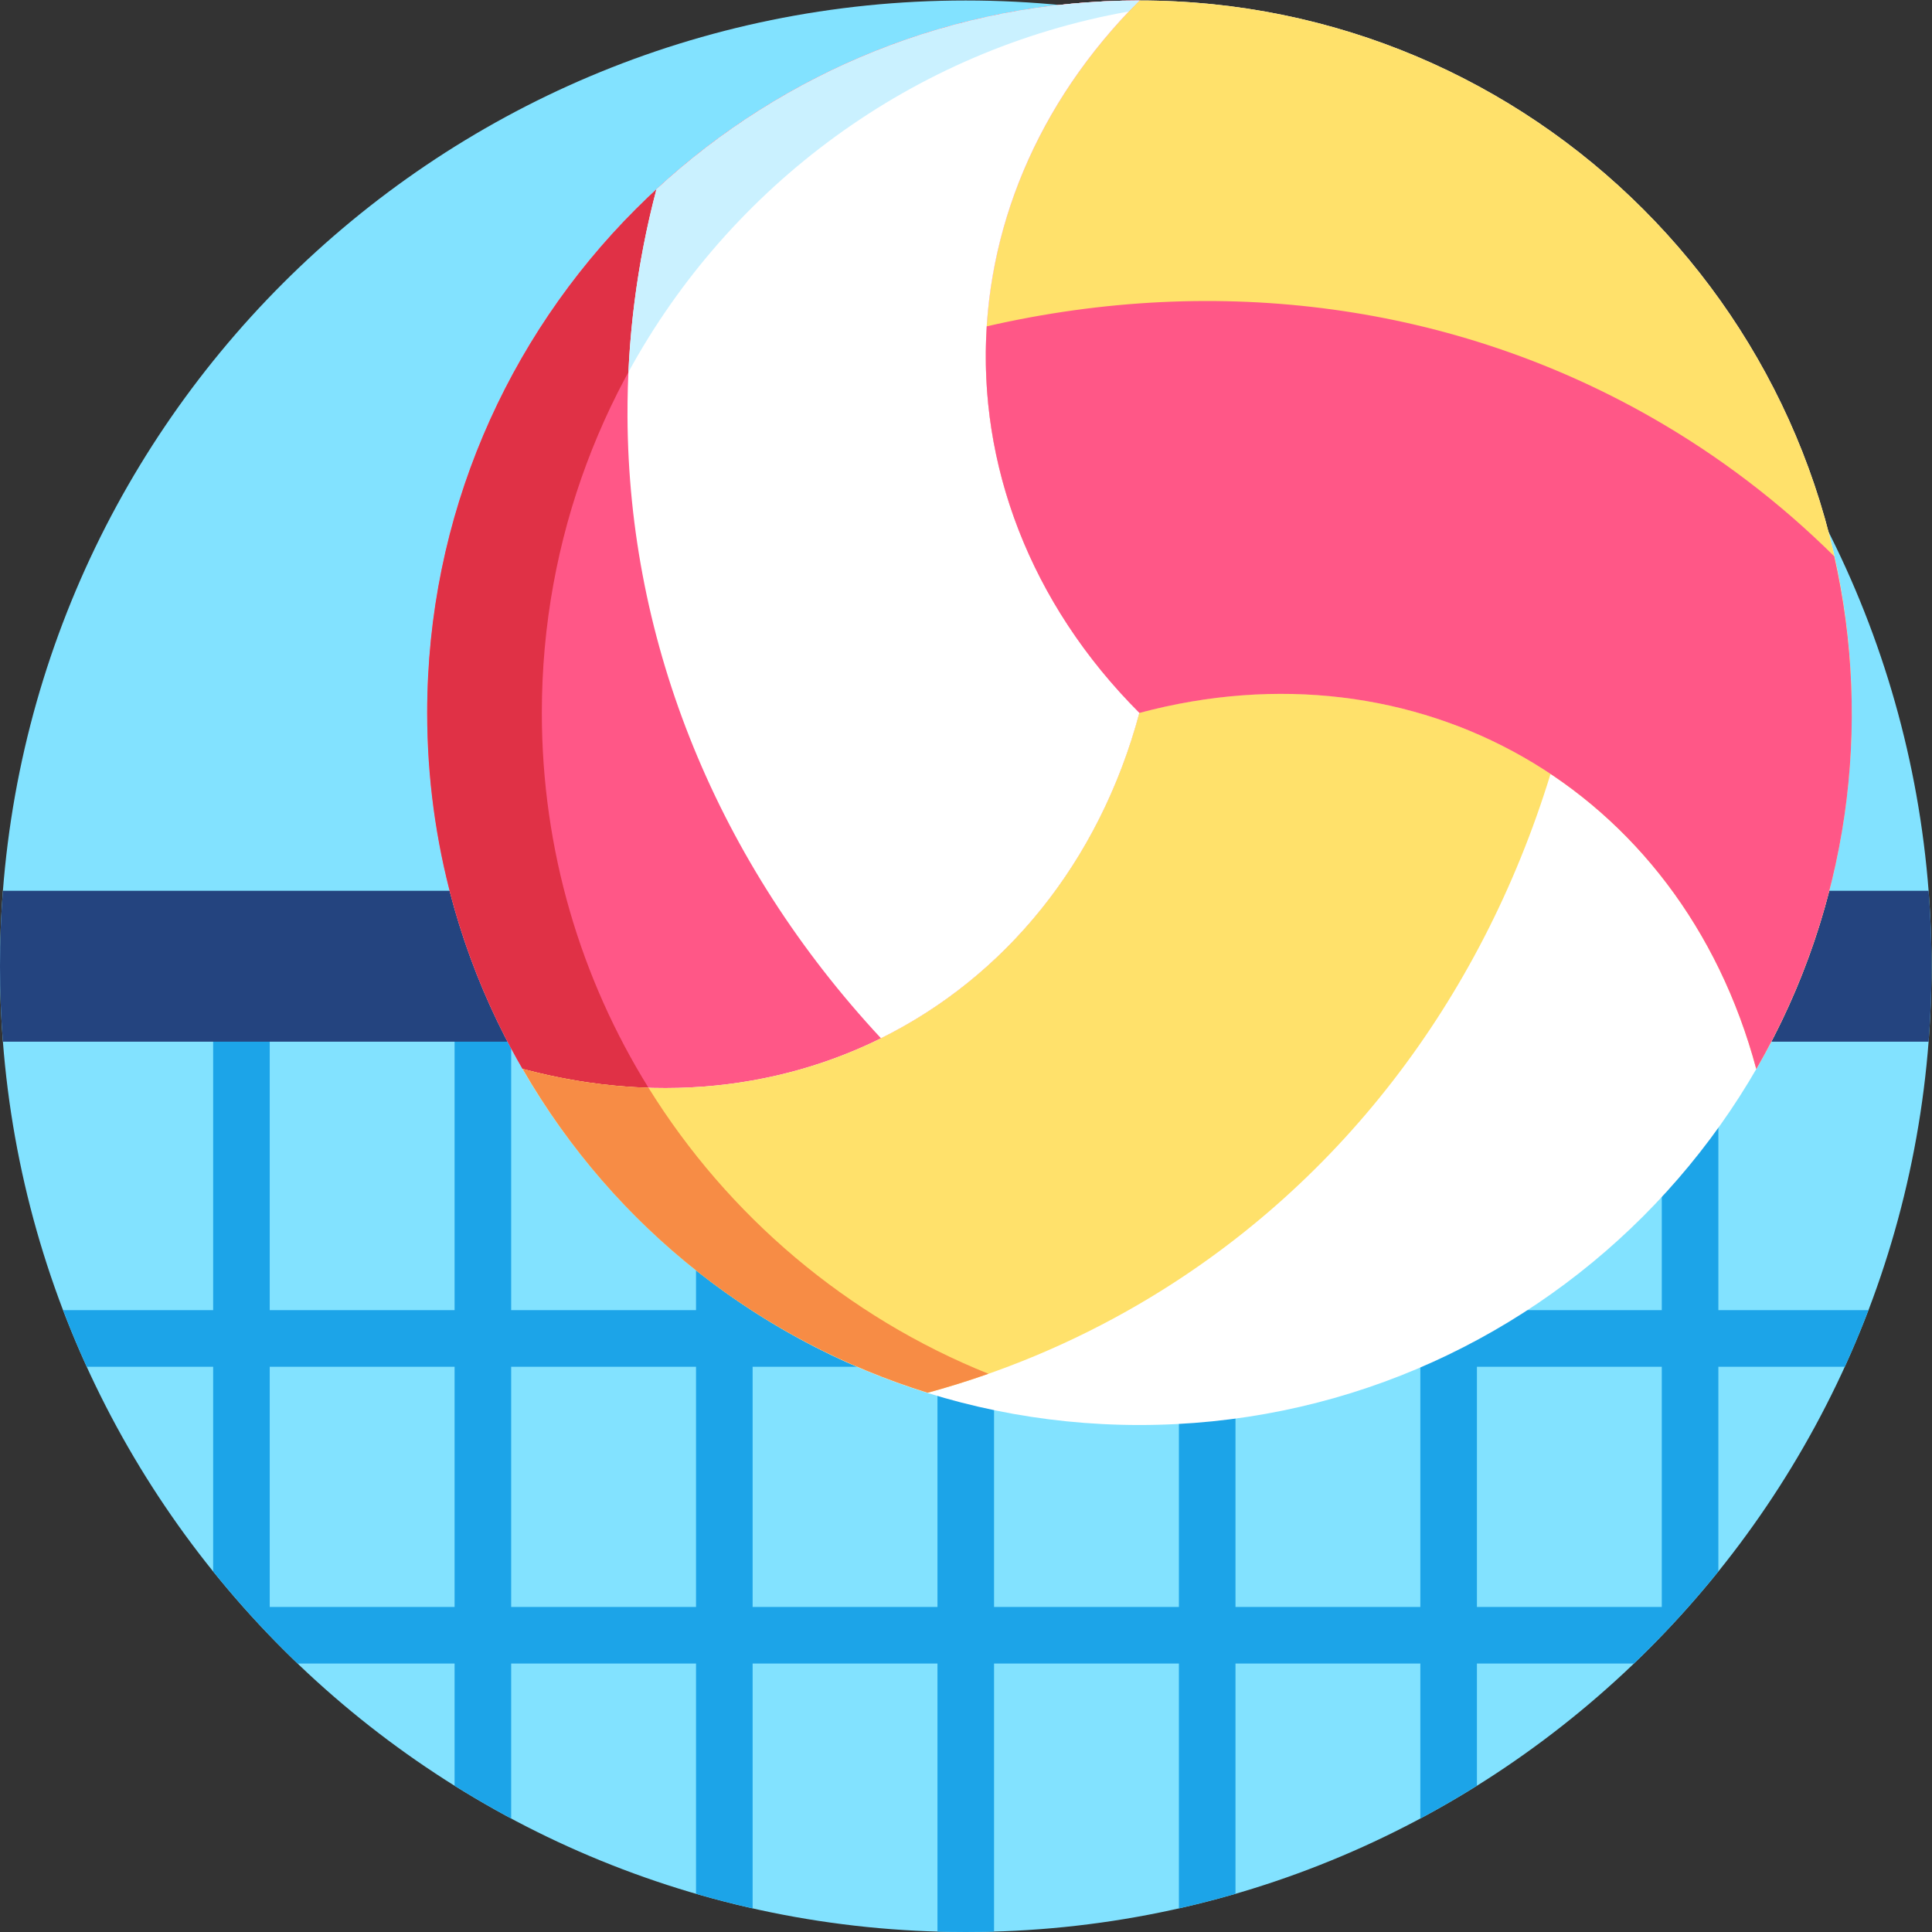 <?xml version="1.0" encoding="UTF-8" standalone="no"?>
<!-- Created with Inkscape (http://www.inkscape.org/) -->

<svg
   version="1.1"
   id="svg3903"
   xml:space="preserve"
   width="682.667"
   height="682.667"
   viewBox="0 0 682.667 682.667"
   xmlns="http://www.w3.org/2000/svg"
   xmlns:svg="http://www.w3.org/2000/svg"><rect x="0" y="0" width="682.667" height="682.667" fill="#333333" stroke="none"/><defs
     id="defs3907"><clipPath
       clipPathUnits="userSpaceOnUse"
       id="clipPath3917"><path
         d="M 0,512 H 512 V 0 H 0 Z"
         id="path3915" /></clipPath></defs><g
     id="g3909"
     transform="matrix(1.333,0,0,-1.333,0,682.667)"><g
       id="g3911"><g
         id="g3913"
         clip-path="url(#clipPath3917)"><g
           id="g3919"
           transform="translate(512,256)"><path
             d="m 0,0 c 0,-141.385 -114.615,-256 -256,-256 -141.385,0 -256,114.615 -256,256 0,141.385 114.615,256 256,256 C -114.615,256 0,141.385 0,0"
             style="fill:#82e2ff;fill-opacity:1;fill-rule:nonzero;stroke:none"
             id="path3921" /></g><path
           d="m 440.5,86.167 h -49 v 63.666 h 49 z m -64,0 h -49 v 63.666 h 49 z m -64,0 h -49 v 63.666 h 49 z m -64,0 h -49 v 63.666 h 49 z m -64,0 h -49 v 63.666 h 49 z m -64,0 h -49 v 63.666 h 49 z m 335,63.666 h 33.506 c 2.244,4.917 4.328,9.922 6.264,15 H 455.5 V 256 c 0,4.143 -3.358,7.5 -7.5,7.5 -4.142,0 -7.5,-3.357 -7.5,-7.5 v -91.167 h -49 V 256 c 0,4.143 -3.358,7.5 -7.5,7.5 -4.142,0 -7.5,-3.357 -7.5,-7.5 v -91.167 h -49 V 256 c 0,4.143 -3.358,7.5 -7.5,7.5 -4.142,0 -7.5,-3.357 -7.5,-7.5 v -91.167 h -49 V 256 c 0,4.143 -3.358,7.5 -7.5,7.5 -4.142,0 -7.5,-3.357 -7.5,-7.5 v -91.167 h -49 V 256 c 0,4.143 -3.358,7.5 -7.5,7.5 -4.142,0 -7.5,-3.357 -7.5,-7.5 v -91.167 h -49 V 256 c 0,4.143 -3.358,7.5 -7.5,7.5 -4.142,0 -7.5,-3.357 -7.5,-7.5 v -91.167 h -49 V 256 c 0,4.143 -3.358,7.5 -7.5,7.5 -4.142,0 -7.5,-3.357 -7.5,-7.5 V 164.833 H 16.73 c 1.936,-5.078 4.02,-10.083 6.264,-15 H 56.5 V 95.591 C 63.436,86.976 70.91,78.813 78.886,71.167 H 120.5 V 38.782 c 4.893,-3.059 9.893,-5.959 15,-8.689 v 41.074 h 49 V 10.133 c 4.94,-1.434 9.941,-2.724 15,-3.864 v 64.898 h 49 V 0.118 C 250.992,0.046 253.491,0 256,0 c 2.509,0 5.008,0.046 7.5,0.118 v 71.049 h 49 V 6.269 c 5.059,1.14 10.06,2.43 15,3.864 v 61.034 h 49 V 30.093 c 5.107,2.73 10.107,5.63 15,8.689 v 32.385 h 41.614 c 7.976,7.646 15.45,15.809 22.386,24.424 z"
           style="fill:#1ca4e8;fill-opacity:1;fill-rule:nonzero;stroke:none"
           id="path3923" /><g
           id="g3925"
           transform="translate(0.773,276)"><path
             d="m 0,0 c -0.51,-6.6 -0.773,-13.269 -0.773,-20 0,-6.731 0.263,-13.4 0.773,-20 h 510.453 c 0.51,6.6 0.774,13.269 0.774,20 0,6.731 -0.264,13.4 -0.774,20 z"
             style="fill:#24447f;fill-opacity:1;fill-rule:nonzero;stroke:none"
             id="path3927" /></g><g
           id="g3929"
           transform="translate(490.845,323.195)"><path
             d="m 0,0 c 0,-104.274 -84.531,-188.805 -188.805,-188.805 -104.274,0 -188.805,84.531 -188.805,188.805 0,104.274 84.531,188.805 188.805,188.805 C -84.531,188.805 0,104.274 0,0"
             style="fill:#ffffff;fill-opacity:1;fill-rule:nonzero;stroke:none"
             id="path3931" /></g><g
           id="g3933"
           transform="translate(302.04,323.195)"><path
             d="m 0,0 v -0.046 c 73.402,19.668 143.417,-19.416 163.51,-94.402 l 0.001,-0.003 C 179.594,-66.669 188.805,-34.411 188.805,0 188.805,104.274 104.274,188.805 0,188.805 -54.894,133.911 -53.734,53.734 0,0"
             style="fill:#ffe16b;fill-opacity:1;fill-rule:nonzero;stroke:none"
             id="path3935" /></g><g
           id="g3937"
           transform="translate(113.235,323.195)"><path
             d="m 0,0 c 0,-34.397 9.203,-66.643 25.274,-94.418 l 0.021,0.016 c 74.987,-20.093 143.842,21 163.51,94.402 -53.734,53.734 -54.894,133.911 0,188.805 C 84.531,188.805 0,104.274 0,0"
             style="fill:#ff5787;fill-opacity:1;fill-rule:nonzero;stroke:none"
             id="path3939" /></g><g
           id="g3941"
           transform="translate(143.627,323.195)"><path
             d="m 0,0 c 0,92.937 67.15,170.189 155.579,185.888 0.929,0.979 1.871,1.953 2.835,2.917 C 54.14,188.805 -30.391,104.274 -30.391,0 c 0,-34.397 9.203,-66.643 25.274,-94.418 l 0.021,0.016 c 11.313,-3.032 22.484,-4.661 33.37,-5.006 C 10.357,-70.535 0,-36.48 0,0"
             style="fill:#e03146;fill-opacity:1;fill-rule:nonzero;stroke:none"
             id="path3943" /></g><g
           id="g3945"
           transform="translate(174.003,461.938)"><path
             d="m 0,0 c -5.151,-19.572 -7.761,-39.764 -7.669,-60.23 0.27,-60.436 24.03,-118.411 67.198,-164.801 32.719,16.199 57.845,46.491 68.508,86.288 -53.733,53.734 -54.894,133.911 0,188.805 C 78.624,50.062 33.652,31.071 0,0"
             style="fill:#ffffff;fill-opacity:1;fill-rule:nonzero;stroke:none"
             id="path3947" /></g><g
           id="g3949"
           transform="translate(245.904,142.94)"><path
             d="m 0,0 c 19.525,5.325 38.317,13.161 55.995,23.473 52.204,30.452 90.532,80.016 109.124,140.596 C 134.73,184.305 95.933,190.919 56.136,180.255 36.468,106.853 -32.387,65.76 -107.374,85.853 -82.667,43.059 -43.734,13.608 0,0"
             style="fill:#ffe16b;fill-opacity:1;fill-rule:nonzero;stroke:none"
             id="path3951" /></g><g
           id="g3953"
           transform="translate(486.214,364.661)"><path
             d="m 0,0 c -14.374,14.247 -30.556,26.603 -48.326,36.757 -52.474,29.983 -114.562,38.395 -176.321,24.205 -2.33,-36.435 11.34,-73.341 40.473,-102.474 73.402,19.668 143.418,-19.416 163.51,-94.403 C 4.043,-93.121 10.082,-44.679 0,0"
             style="fill:#ff5787;fill-opacity:1;fill-rule:nonzero;stroke:none"
             id="path3955" /></g><g
           id="g3957"
           transform="translate(299.205,509.083)"><path
             d="m 0,0 c 0.929,0.979 1.871,1.953 2.835,2.917 -49.413,0 -94.385,-18.992 -128.037,-50.062 -4.16,-15.805 -6.66,-32.015 -7.421,-48.447 C -105.674,-46.2 -57.307,-10.174 0,0"
             style="fill:#caf1ff;fill-opacity:1;fill-rule:nonzero;stroke:none"
             id="path3959" /></g><g
           id="g3961"
           transform="translate(171.901,223.787)"><path
             d="m 0,0 c -10.886,0.345 -22.057,1.974 -33.37,5.006 24.707,-42.794 63.64,-72.245 107.374,-85.853 5.429,1.481 10.8,3.163 16.109,5.032 C 52.609,-60.729 21.071,-33.955 0,0"
             style="fill:#f78c45;fill-opacity:1;fill-rule:nonzero;stroke:none"
             id="path3963" /></g></g></g></g></svg>
